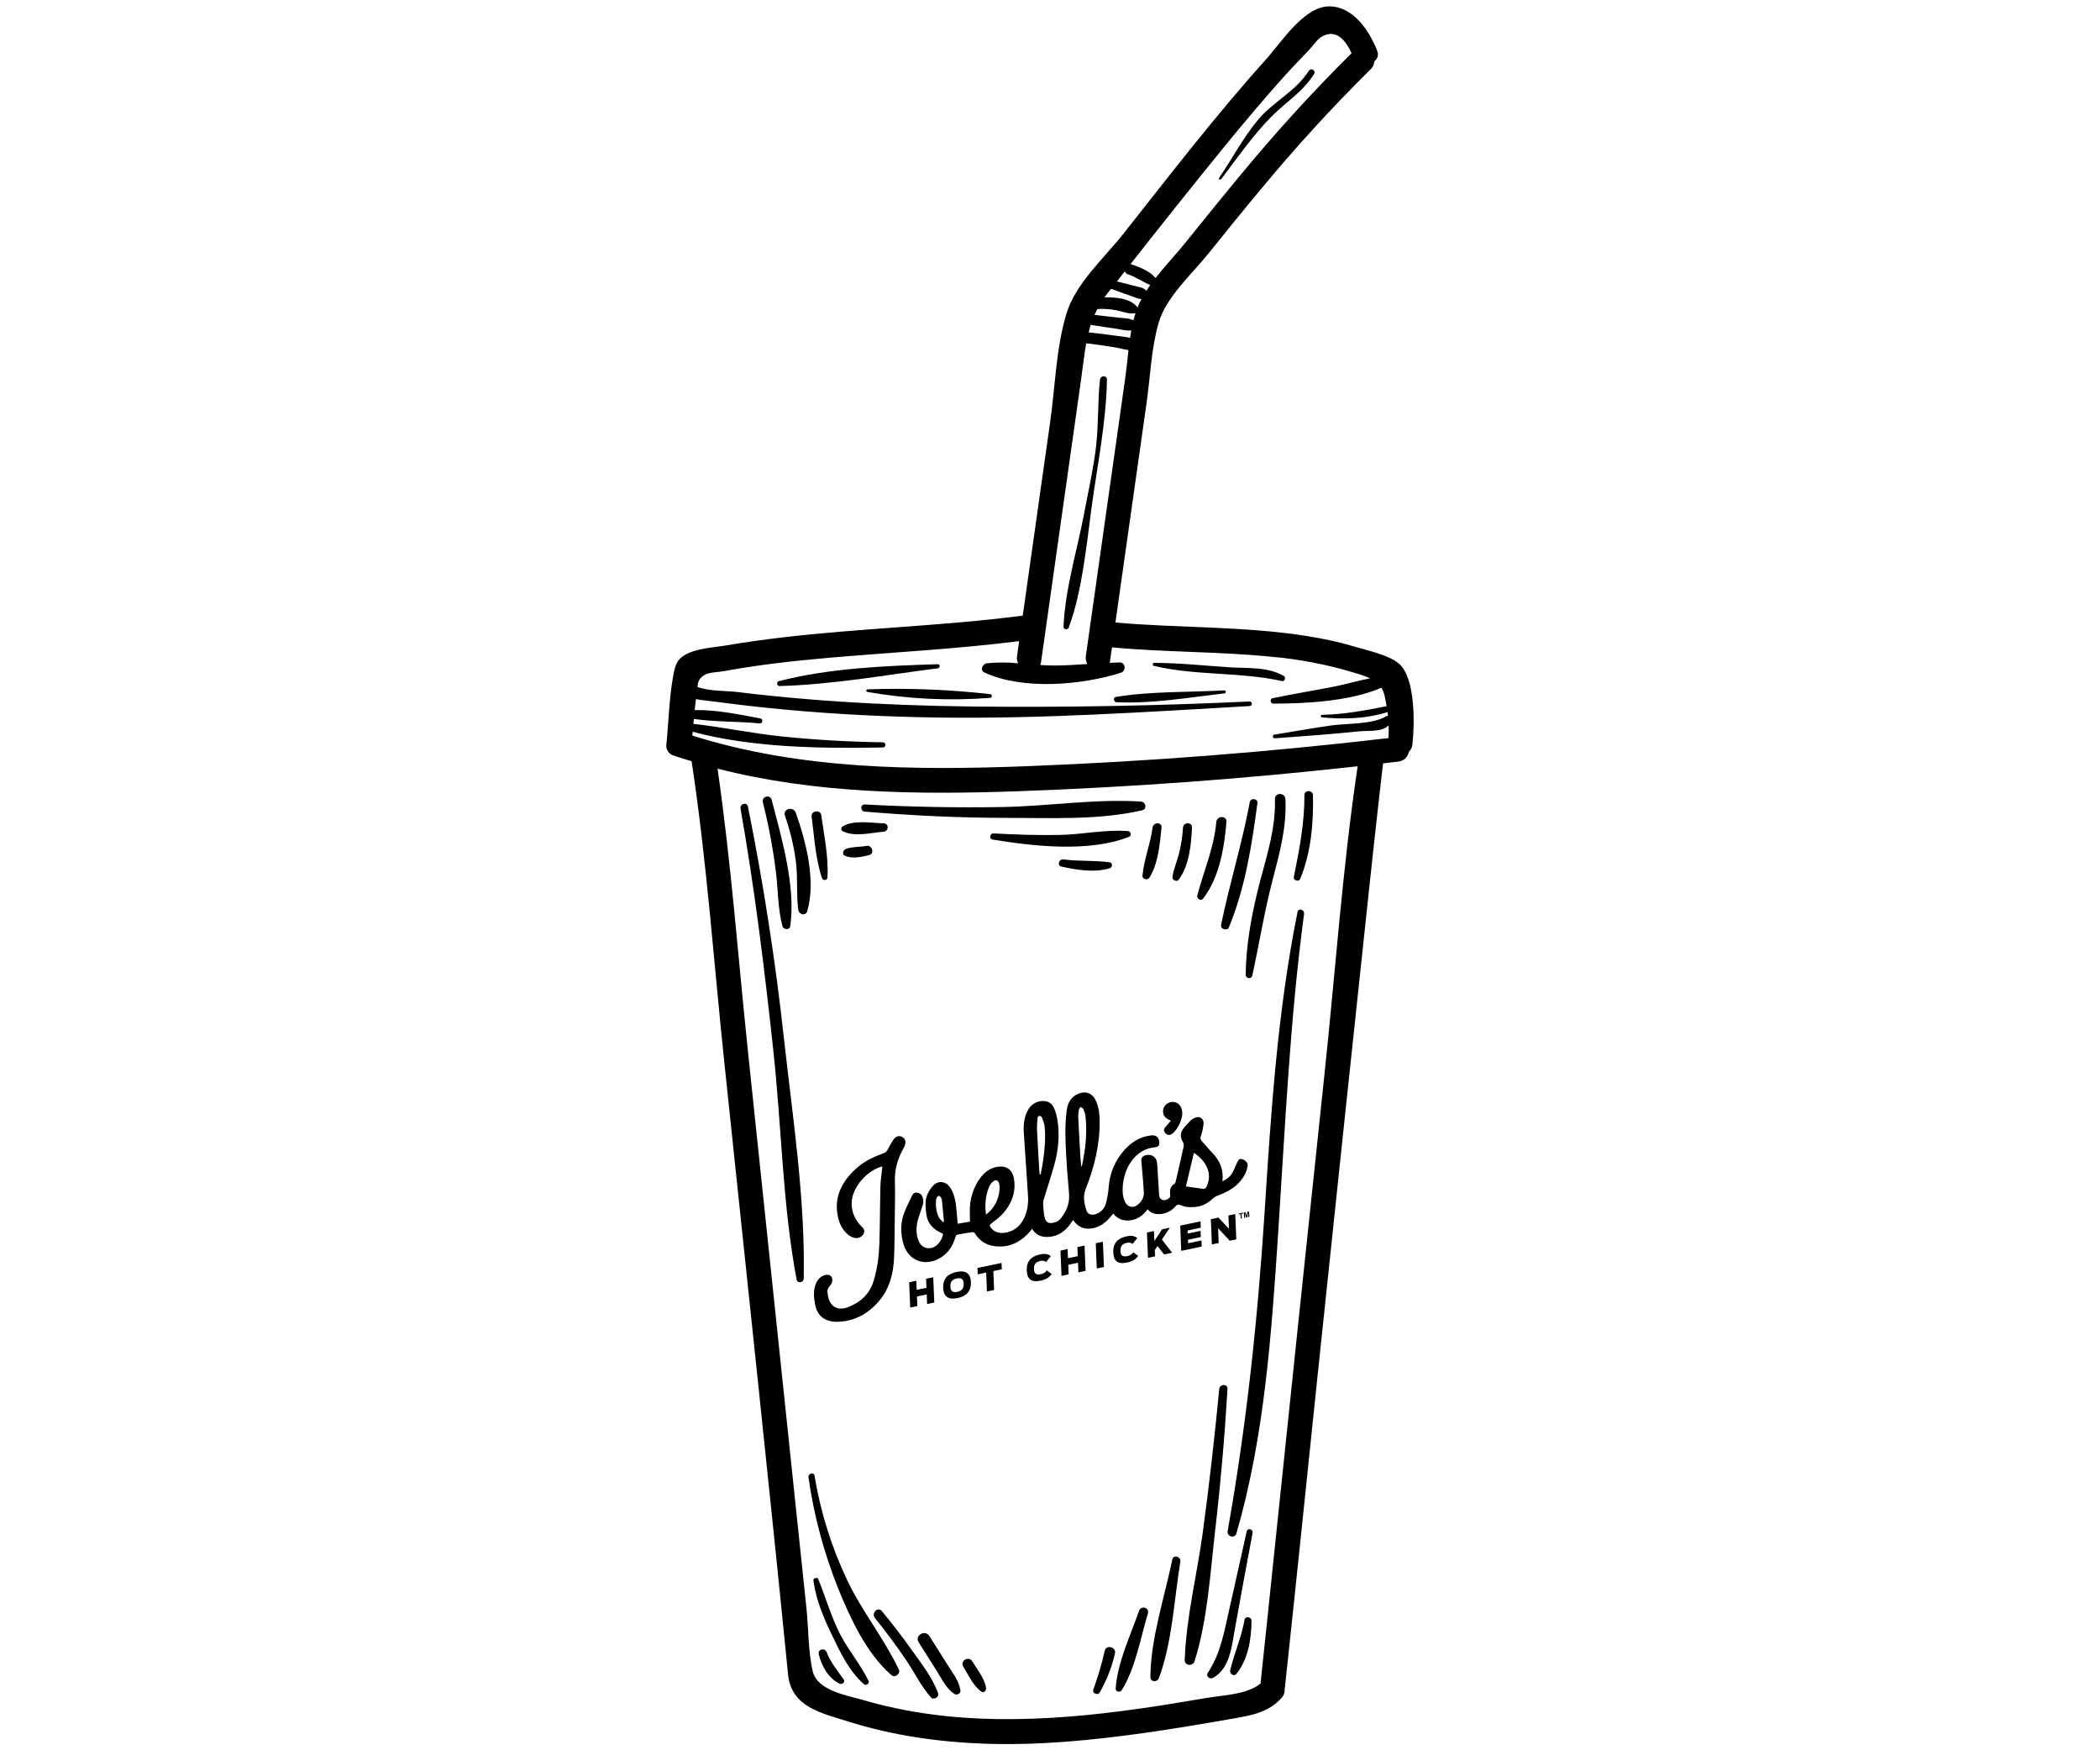 <?xml version="1.0" encoding="utf-8"?>
<!-- Generator: Adobe Illustrator 26.1.0, SVG Export Plug-In . SVG Version: 6.00 Build 0)  -->
<svg version="1.1" id="Layer_3" xmlns="http://www.w3.org/2000/svg" xmlns:xlink="http://www.w3.org/1999/xlink" x="0px" y="0px"
	 viewBox="0 0 600 500" style="enable-background:new 0 0 600 500;" xml:space="preserve">
<g>
	<path d="M378.42,306.89c-4.89,46.23-9.74,92.46-14.56,138.69c-1.24,11.78-2.43,23.57-3.71,35.35c-3.91,3.19-10.73,3.31-15.39,4.11
		c-6.42,1.09-12.85,2.18-19.3,3.08c-13.37,1.9-26.88,3.16-40.4,2.97c-12.89-0.18-25.76-1.75-38.16-5.37
		c-4.81-1.4-13.4-2.7-14.7-8.31c-1.3-5.62-1.16-11.98-1.76-17.71c-5.52-52.72-11.06-105.46-16.62-158.21
		c-2.88-27.24-4.88-54.79-8.81-81.91c27.96,7.15,57.12,7.47,85.89,6.45c32.41-1.16,64.75-3.54,97-7.13
		C383.56,248,381.53,277.65,378.42,306.89z M201.32,192.8c1.26-0.77,3.93-0.79,5.39-1.05c9.89-1.82,19.89-2.95,29.91-3.82
		c18.2-1.6,36.44-2.48,54.57-4.78c-0.2,1.4-0.4,2.81-0.6,4.21c-0.11,0.73-0.01,1.44,0.29,2.12c-2.97-0.3-5.95-0.3-8.92,0
		c-1.2,0.14-2.12,1.97-0.7,2.63c10.92,5.07,27.74,3.66,39.02,0.06c1.55-0.5,1.33-2.98-0.39-2.93c-0.94,0-1.86,0.08-2.8,0.13
		c0-0.02,0-0.05,0-0.07l0.62-4.37c15.13,1.42,30.35,1.17,45.47,2.67c8.03,0.7,15.9,2.21,23.62,4.54c1.6,0.45,3.17,1,4.7,1.64
		c-3.48,0.63-6.95,1.7-10.38,2.37c-5.84,1.14-11.7,2.09-17.52,3.31c-0.87,0.18-0.66,1.54,0.21,1.54c9.28,0,21.84-0.64,30.89-4.53
		c0.45,0.76,0.76,1.57,0.93,2.43c0.21,0.95,0.38,1.9,0.54,2.84c-6.12,1.22-12.15,2.33-18.42,2.47c-0.24,0-0.36,0.12-0.36,0.36
		c0,0.24,0.12,0.36,0.36,0.36c6.22,0.62,12.68,0.38,18.7-1.51c0.04,0.35,0.09,0.7,0.12,1.05c-0.18-0.01-0.34,0.03-0.49,0.13
		c-3.79,2.37-11.38,2.02-15.81,2.65c-5.42,0.77-10.81,1.75-16.21,2.62c-0.58,0.09-0.45,1.09,0.14,1.04c8-0.59,15.99-1.14,23.97-1.98
		c2.76-0.29,6.7,0.3,8.59-1.74c0.04,1.21,0.03,2.42-0.05,3.66c-34.26,4.01-68.64,6.68-103.14,8.02
		c-32.19,1.22-64.78,1.01-95.76-8.74c0.03-0.37,0.07-0.74,0.1-1.09c17.27,4.63,36.77,4.79,54.37,4.49c0.45-0.04,0.67-0.29,0.67-0.74
		c0-0.46-0.22-0.7-0.67-0.74c-9.57-0.13-19.11-0.68-28.63-1.64c-8.56-0.87-17.01-2.66-25.54-3.64l0.13-1.39
		c6.15,0.89,12.76,0.67,18.86,1.28c0.8,0.08,0.99-1.28,0.19-1.42c-5.88-1.09-12.6-2.54-18.81-2.39c0.11-1.05,0.24-2.09,0.37-3.14
		c1.71,0.37,3.59,0.47,5.42,0.72c6.57,0.89,13.15,1.64,19.74,2.25c14.71,1.38,29.47,2.1,44.24,2.3c29.69,0.41,59.17-1.59,88.79-3.28
		c0.83-0.05,0.84-1.35,0-1.31c-26.3,1.24-52.75,1.73-79.08,1.44c-12.93-0.15-25.86-0.6-38.77-1.46c-6.45-0.43-12.89-0.98-19.31-1.64
		c-3.22-0.34-6.43-0.7-9.63-1.09c-2.25-0.28-7.59-0.14-10.96-1.39C199.41,194.65,199.75,193.76,201.32,192.8z M304.95,136.15
		c1.32-9.31,2.64-18.63,3.96-27.95c0.51-3.58,0.86-6.93,1.44-10.13c2.88,0.33,5.75,0.73,8.62,1.23c1.15,0.2,2.3,0.55,3.45,0.7
		c-0.29,2.63-0.54,5.23-0.88,7.69c-1.25,8.85-2.5,17.7-3.76,26.55c-2.51,17.7-5.02,35.4-7.53,53.1c-0.12,0.83,0.01,1.62,0.42,2.35
		c-3.25,0.22-6.5,0.43-9.75,0.43c-1.22,0-2.45-0.07-3.67-0.15c0.08-0.24,0.14-0.49,0.18-0.74L304.95,136.15z M317.45,82.48
		c1.82,0.71,3.63,1.37,5.48,1.99c1.05,0.34,2.17,0.93,3.22,0.94c-0.29,0.55-0.58,1.09-0.82,1.64c-0.12,0.27-0.21,0.55-0.31,0.83
		c-0.03-0.06-0.07-0.13-0.11-0.18c-1.93-2.44-5.99-2.84-9.36-2.73c0.26-0.36,0.51-0.72,0.8-1.09L317.45,82.48z M321.37,77.51
		c0.17,0.43,0.47,0.71,0.91,0.85c2.25,0.77,4.21,2.18,6.36,3.06c-0.38,0.55-0.75,1.09-1.08,1.64c-0.88-1.01-2.53-1.13-3.79-1.48
		c-1.54-0.43-3.08-0.8-4.63-1.17C319.85,79.44,320.61,78.48,321.37,77.51z M365.05,23.9c2.89-3.28,5.88-6.42,8.9-9.57
		c1.08-1.09,2.34-3.07,3.65-3.83c4.15-2.45,6.95,1.12,8.56,4.69c-11.28,11.19-21.96,22.93-32.06,35.21
		c-5.27,6.34-10.44,12.76-15.61,19.17c-2.56,3.17-5.64,6.4-8.33,9.83c-1.75-2.03-4.6-3.12-7.08-3.94H323
		c8.67-11.03,17.43-22.05,26.3-32.93C354.44,36.21,359.66,29.98,365.05,23.9z M311.65,92.77c0.06,0.03,0.12,0.06,0.19,0.08
		l7.28,1.09c1.36,0.2,2.78,0.62,4.1,0.43c-0.13,0.71-0.24,1.43-0.34,2.14c-1.36-0.32-2.81-0.41-4.18-0.62
		c-2.55-0.38-5.1-0.68-7.66-0.93C311.23,94.23,311.42,93.49,311.65,92.77L311.65,92.77z M319.02,88.65c1.7,0.35,3.39,1.09,5.14,0.85
		c0.09-0.01,0.18-0.03,0.27-0.06c-0.22,0.68-0.41,1.37-0.59,2.07c-1.26-0.65-2.84-0.6-4.29-0.77l-6.83-0.78
		c0.25-0.55,0.51-1.12,0.8-1.68C315.37,88.17,317.2,88.29,319.02,88.65L319.02,88.65z M399.85,189.72
		c-2.74-2.51-8.84-3.83-12.31-4.86c-4.57-1.35-9.21-2.4-13.92-3.13c-18.18-2.91-36.64-2.28-54.93-3.9l5.32-37.49
		c1.19-8.37,2.37-16.75,3.57-25.13c1.08-7.51,1.34-15.73,3.47-23.03c2.12-7.29,9.4-13.78,14.09-19.6
		c4.88-6.07,9.79-12.14,14.78-18.12c9.98-12.1,20.54-23.65,31.68-34.67c0.65-0.6,1-1.35,1.05-2.24c1.1-0.94,1.33-2.06,0.7-3.37
		c-2.22-5.57-6.86-12.42-13.64-12.36c-7.23,0.07-13.69,10.38-17.98,15.13c-14.39,15.97-27.5,33.07-40.85,49.94
		c-5.36,6.77-13.44,13.98-16.09,22.44c-3.04,9.69-3.28,20.93-4.71,30.97l-7.87,55.6c-0.11,0-0.21,0-0.32,0
		c-22.81,2.96-45.84,3.52-68.67,6.23c-5.25,0.62-10.49,1.35-15.71,2.24c-3.69,0.63-8.36,0.79-11.72,2.67
		c-2.38,1.33-2.88,3.04-3.39,5.71c-1.22,6.43-1.34,13.34-2,19.84c-0.12,0.76,0.04,1.46,0.47,2.1c0.44,0.63,1.03,1.03,1.79,1.18
		c0.11,0.05,0.22,0.11,0.34,0.15c1.53,0.51,3.06,0.98,4.6,1.44c4.37,28.7,6.37,57.95,9.43,86.82c3.15,29.77,6.29,59.53,9.41,89.31
		c2.95,28.22,5.92,56.44,8.71,84.68c0.93,9.44,9.52,11.08,17.34,13.55c12.46,3.94,25.58,5.81,38.62,6.29
		c15.48,0.55,30.93-0.94,46.24-3.12c8.29-1.18,16.55-2.57,24.8-4.02c5.26-0.92,10.24-1.73,13.96-5.89c0.69-0.73,1-1.61,0.93-2.62
		c0-0.1,0.05-0.19,0.06-0.29c3.28-30.26,6.34-60.55,9.52-90.82c4.83-46.05,9.71-92.1,14.63-138.13c0.9-8.35,1.8-16.7,2.75-25.05
		c0.29-2.58,0.57-5.15,0.88-7.73c0.11-0.92,0.22-1.75,0.29-2.38c1.39-0.16,2.77-0.31,4.16-0.47c1.71-0.18,2.77-1.12,3.2-2.79
		c0.59-0.61,0.93-1.34,1.02-2.18C404.2,206.96,404.43,193.89,399.85,189.72z"/>
	<path d="M370.72,260.54c-5.75,28.51-7.59,57.32-9.44,86.29c-1.98,30.4-5.16,60.49-10.52,90.49c-0.29,1.64,2.03,2.35,2.51,0.7
		c8.05-27.79,10.01-57.03,11.92-85.77c2-30.39,3.35-60.96,7.4-91.17C372.76,259.86,370.98,259.27,370.72,260.54z"/>
	<path d="M350.71,396.8c0.09-1.54-2.21-1.5-2.35,0c-1.33,13.74-2.87,27.45-4.73,41.12c-1.63,11.94-4.74,24.27-5.14,36.29
		c-0.05,1.64,2.32,1.89,2.8,0.38c3.73-11.75,4.5-25.34,5.92-37.58C348.76,423.63,349.92,410.23,350.71,396.8z"/>
	<path d="M331.11,479.39c3.84-10.24,4.34-22.44,6.13-33.23c0.25-1.5-1.98-2.18-2.3-0.63c-2.22,10.79-6.17,22.49-6.26,33.53
		C328.67,480.54,330.64,480.65,331.11,479.39z"/>
	<path d="M325.44,460.16c-2.42,6.99-6.17,14.75-6.68,22.17c-0.07,0.99,1.28,1.24,1.75,0.48c3.92-6.33,5.36-14.86,7.47-21.95
		C328.46,459.21,325.99,458.56,325.44,460.16z"/>
	<path d="M315.63,471.6c-0.84,3.76-1.93,7.44-3.25,11.06c-0.41,1.09,1.29,1.78,1.84,0.79c1.98-3.47,3.43-7.15,4.34-11.04
		C318.99,470.5,316.06,469.69,315.63,471.6z"/>
	<path d="M371.57,250.88c3.02-7.49,3.74-15.67,3.56-23.71c-0.04-1.57-2.44-1.58-2.44,0c0.04,7.93-1.43,15.47-2.99,23.19
		c-0.15,0.62,0.08,1.01,0.69,1.17C370.99,251.71,371.38,251.49,371.57,250.88z"/>
	<path d="M368.48,233.14c-0.03-0.01-0.05,0-0.05,0.03c0,0.04,0.02,0.05,0.05,0.03c0.02-0.01,0.02-0.02,0.02-0.03
		C368.5,233.16,368.5,233.15,368.48,233.14z"/>
	<path d="M355.91,278.47c0,1.09,1.63,1.33,1.88,0.26c1.98-9.04,3.42-18.16,5.75-27.12c2.03-7.77,4.12-15.23,3.72-23.34
		c-0.09-1.92-3.05-1.94-2.99,0c0.27,9.2-2.88,17.66-5.01,26.48C357.38,262.55,356,270.42,355.91,278.47z"/>
	<path d="M351.25,264.58c4.53-11.06,6.46-23.42,8.02-35.22c0.16-1.22-1.92-1.51-2.17-0.29c-2.2,11.77-5.74,23.18-8.17,34.88
		c-0.21,0.78,0.07,1.27,0.84,1.48C350.55,265.64,351.04,265.36,351.25,264.58z"/>
	<path d="M343.71,256.75c4.66-5.96,6.09-14.57,6.7-21.94c0.16-1.88-2.71-1.86-2.9,0c-0.67,7.54-3.55,13.8-5.42,20.99
		C341.86,256.67,343.07,257.55,343.71,256.75z"/>
	<path d="M336.91,251.12c2.87-3.97,3.43-9.92,3.66-14.7c0.09-1.67-2.46-1.64-2.57,0c-0.15,2.5-0.53,4.96-1.14,7.38
		c-0.54,2.19-1.47,4.29-1.85,6.51c-0.13,0.58,0.07,0.98,0.61,1.21C336.17,251.76,336.6,251.62,336.91,251.12z"/>
	<path d="M328.43,250.68c2.49-4.02,2.96-9.61,3.44-14.23c0.17-1.68-2.36-1.64-2.57,0c-0.61,4.62-2.43,9.09-2.88,13.66
		C326.31,251.26,327.91,251.52,328.43,250.68z"/>
	<path d="M319.27,243.03c0.02-0.01,0.02-0.02,0.02-0.03c0-0.02-0.01-0.03-0.02-0.04c-0.03-0.01-0.05,0-0.05,0.04
		C319.22,243.03,319.23,243.04,319.27,243.03z"/>
	<path d="M213.69,230.4c-0.28-1.4-2.35-0.8-2.11,0.58c4.06,23.01,6.91,46.28,9.41,69.51c2.32,21.52,2.61,43.79,6.62,65.06
		c0.22,1.18,1.99,0.86,2.02-0.27c0.48-22.78-3.18-46.3-5.68-68.92C221.51,274.2,218.1,252.27,213.69,230.4z"/>
	<path d="M221.68,248.94c0.63,5.2,0.54,10.58,1.87,15.64c0.27,1.04,2.08,1.19,2.24,0c1.59-11.47-2.45-25.08-5.32-36.1
		c-0.43-1.64-2.91-0.95-2.51,0.69C219.6,235.68,220.83,242.27,221.68,248.94z"/>
	<path d="M227.36,232.17c-0.69-1.94-3.79-1.13-3.09,0.86c1.51,4.31,2.56,8.72,3.15,13.24c0.54,4.54,0.08,9.12,0.66,13.62
		c0.18,1.39,2.14,1.91,2.58,0.35C233.16,251.52,230.3,240.44,227.36,232.17z"/>
	<path d="M236.42,250.6c0.34-5.87-0.99-12.02-1.78-17.8c-0.22-1.56-2.95-1.21-2.75,0.37c0.76,5.8,1.08,12.07,2.95,17.64
		c0.14,0.43,0.43,0.62,0.88,0.56C236.17,251.32,236.4,251.06,236.42,250.6z"/>
	<path d="M242.06,451.42c-4.5-9.5-7.62-19.45-9.33-29.84c-0.19-1.16-1.91-0.65-1.73,0.48c1.56,10.93,4.39,21.51,8.49,31.75
		c3.52,8.62,7.98,18.33,15.05,24.59c0.57,0.54,1.17,0.57,1.8,0.09c0.62-0.48,0.75-1.08,0.37-1.77
		C252.5,467.95,246.27,460.26,242.06,451.42z"/>
	<path d="M260.63,471.54c-2.74-3.88-5.65-7.65-8.67-11.3c-1.15-1.4-3.1,0.61-1.97,2c3.17,3.93,6.19,7.98,9.01,12.16
		c2.32,3.45,4.21,7.38,6.97,10.47c0.8,0.89,2.44-0.04,2.04-1.2C266.46,479.27,263.29,475.31,260.63,471.54z"/>
	<path d="M265.53,467.35c-1.22-1.93-4.29-0.14-3.06,1.8l5.26,8.32c1.44,2.28,2.67,4.97,4.97,6.45c0.67,0.42,1.83-0.12,1.71-0.99
		c-0.37-2.77-2.17-4.92-3.63-7.26C269.04,472.9,267.29,470.12,265.53,467.35z"/>
	<path d="M277.78,474.58c-1-1.64-3.57-0.14-2.56,1.5c1.48,2.42,2.8,5.46,5.14,7.15c0.74,0.55,1.47-0.35,1.37-1.06
		C281.29,479.41,279.18,476.87,277.78,474.58z"/>
	<path d="M222.73,195.98c15.05-0.4,30.25-3.16,45.18-5.06c0.72-0.09,0.76-1.2,0-1.18c-15,0.48-30.76,1.09-45.37,4.84
		c-0.38,0.12-0.55,0.38-0.49,0.78C222.1,195.76,222.33,195.96,222.73,195.98z"/>
	<path d="M329.66,190.22c12.02,2.85,24.59,1.68,36.54,4.32c0.43,0.1,0.72-0.05,0.89-0.46c0.17-0.41,0.07-0.73-0.29-0.97
		c-4.61-2.69-10.18-2.14-15.36-2.47c-7.23-0.46-14.42-1.28-21.68-1.27c-0.24,0.01-0.37,0.14-0.4,0.38
		C329.33,189.98,329.43,190.14,329.66,190.22z"/>
	<path d="M319.01,200.6c10.25,0.49,20.64-1.37,30.81-2.51c0.54-0.06,0.54-0.9,0-0.87c-10.3,0.58-20.82,0.21-31.01,1.87
		C317.92,199.22,318.19,200.56,319.01,200.6z"/>
	<path d="M247.89,196.92c-0.4,0-0.54,0.66-0.1,0.74c11.67,2.04,23.41,2.61,35.22,1.69c0.24-0.09,0.36-0.26,0.36-0.52
		c0-0.26-0.12-0.43-0.36-0.52C271.34,196.98,259.63,196.51,247.89,196.92z"/>
	<path d="M305.38,179.23c3.79-10.35,4.99-23.04,6.46-33.97c1.63-12.15,4.22-24.55,4.43-36.8c0.03-1.32-1.86-1.26-1.99,0
		c-0.69,6.37-0.38,12.75-1.12,19.08c-0.74,6.33-2.17,12.57-3.34,18.82c-2,10.59-5.51,21.91-5.96,32.66
		C303.85,179.94,305.1,180,305.38,179.23z"/>
	<path d="M348.92,51.16c4.47-5.92,9.21-12.69,14.41-17.92c4.1-4.11,9.04-7.1,12.13-12.13c0.6-0.97-0.9-1.84-1.51-0.89
		c-3.74,5.94-10.24,8.81-14.63,14.13c-4.22,5.11-7.28,11.02-11.01,16.46C348.08,51.2,348.66,51.52,348.92,51.16z"/>
	<path d="M247.06,229.81c-1.31-0.06-1.28,1.94,0,2.04c13.6,1.15,27.21,1.79,40.86,1.79c12.46,0,26.29,0.69,38.44-2.18
		c1.43-0.35,1.02-2.38-0.33-2.47c-12.91-0.86-26.5,1.32-39.48,1.55C273.38,230.76,260.22,230.52,247.06,229.81z"/>
	<path d="M322.27,237.42c-6.3-0.51-12.85,0.94-19.21,1.09s-12.85-0.1-19.26-0.43c-0.98-0.05-1.23,1.6-0.24,1.75
		c11.92,1.95,27.47,3.69,38.93-0.73c0.44-0.16,0.62-0.47,0.56-0.93C322.99,237.71,322.73,237.46,322.27,237.42z"/>
	<path d="M317.07,246.34c-4.37-0.61-8.82-0.24-13.21-0.84c-1.32-0.18-1.95,1.78-0.54,2.07c4.39,0.95,9.38,1.78,13.77,0.46
		C317.83,247.81,317.98,246.47,317.07,246.34z"/>
	<path d="M240.73,237.42c3.34,1.77,8.13,0.46,11.74,0.17c1.51-0.12,1.56-2.38,0-2.4c-3.57-0.06-8.53-1.06-11.74,0.91
		c-0.25,0.15-0.37,0.37-0.37,0.66C240.36,237.05,240.49,237.27,240.73,237.42z"/>
	<path d="M241.65,242.52c-0.73,0.29-1.18,1.53-0.25,1.94c2.14,0.94,4.64,0.35,6.84-0.16c1.73-0.4,0.99-3-0.73-2.66
		C245.6,242.02,243.46,241.84,241.65,242.52z"/>
	<path d="M240.13,467.03c-2.59-5.01-4.16-10.48-6.25-15.71c-0.13-0.48-0.44-0.66-0.92-0.52c-0.48,0.14-0.65,0.44-0.52,0.93
		c0.79,5.58,2.94,10.53,5.36,15.57c2.35,4.88,4.85,10.13,8.96,13.75c0.35,0.33,0.72,0.34,1.1,0.05c0.38-0.29,0.46-0.66,0.23-1.08
		C245.83,475.46,242.49,471.54,240.13,467.03z"/>
	<path d="M236.2,472c-0.54-1.4-2.65-0.88-2.26,0.63c0.87,3.42,2.71,6.74,5.92,8.34c0.71,0.35,1.74-0.42,1.19-1.2
		C239.28,477.26,237.31,474.89,236.2,472z"/>
	<path d="M356.21,437.46c-1.63,7.27-3.25,14.55-4.88,21.81c-1.53,6.6-2.46,12.92-6.26,18.62c-0.62,0.93,0.57,1.91,1.44,1.45
		c4.96-2.63,5.42-9.17,6.35-14.21c1.64-9.08,3.31-18.16,5.02-27.23C358.07,436.83,356.46,436.36,356.21,437.46z"/>
	<path d="M355.58,462.73c-0.88,5.02-2.93,9.53-4.1,14.43c-0.23,0.95,1.05,1.9,1.76,1.03c3.34-4.07,4.33-10.03,4.33-15.18
		C357.59,461.88,355.78,461.56,355.58,462.73z"/>
</g>
<g>
	<path d="M334.57,320.13c-0.66,0.76-1.24,1.38-1.76,2.04c-0.17,0.22-0.31,0.6-0.23,0.83c0.43,1.31,1.6,1.62,2.61,0.65
		c1.37-1.32,2.16-2.98,2.54-4.83c0.11-0.54,0.07-1.15-0.04-1.7c-0.31-1.56-1.51-2.48-2.93-2.32c-1.42,0.16-2.51,1.35-2.46,2.75
		C332.34,318.89,333.18,319.61,334.57,320.13"/>
	<path d="M252.09,333.2c-0.03,0.29-0.04,0.49-0.06,0.7c-0.17,1.68-0.45,3.36-0.49,5.05c-0.13,5.34-0.11,10.68-0.28,16.02
		c-0.11,3.67-0.55,7.32-1.62,10.87c-1.17,3.85-3.82,6.26-7.48,7.62c-1.98,0.74-3.65,0.34-4.64-0.95c-0.79-1.04-1-2.26-1.11-3.53
		c-0.07-0.87,0.51-1.38,0.95-1.98c0.54-0.73,0.59-1.79,0.15-2.34c-0.44-0.55-1.35-0.66-2.24-0.27c-1.24,0.54-1.93,1.57-2.33,2.8
		c-0.6,1.85-0.38,3.7-0.03,5.56c0.69,3.55,3.29,4.9,6.33,4.84c4.84-0.09,8.79-2.27,11.89-5.9c3.08-3.61,4.16-8,4.33-12.63
		c0.14-3.75,0.15-7.5,0.19-11.25c0.04-3.41,0.14-6.83,0.03-10.24c-0.11-3.4,0.75-6.49,2.39-9.41c0.14-0.25,0.26-0.51,0.38-0.77
		c0.48-1.15,0.25-2.05-0.67-2.59c-0.84-0.49-1.82-0.25-2.5,0.75c-0.59,0.86-1.11,1.77-1.57,2.7c-0.31,0.63-0.73,1.01-1.39,1.24
		c-2.84,1.01-5.54,2.34-7.78,4.39c-4.06,3.72-6.38,8.15-5.1,13.86c0.38,1.68,1.08,3.21,2.31,4.45c0.75,0.76,1.6,1.34,2.69,1.47
		c0.96,0.12,1.92-0.41,2.33-1.25c0.42-0.88-0.01-1.49-0.61-2.07c-0.21-0.2-0.42-0.4-0.6-0.62c-1.64-1.97-2.46-4.24-2.18-6.81
		C243.85,338.77,247.83,334.35,252.09,333.2"/>
	<path d="M354.86,331.14c-0.75-0.19-0.98,0-1.47,1.12c-0.37,0.86-0.72,1.73-1.16,2.56c-0.63,1.18-1.6,2.03-2.96,2.61
		c0.35-3.25-0.7-5.84-2.86-8.06c-1.07-1.1-2.04-2.3-3.07-3.44c-0.41-0.46-0.43-0.87-0.21-1.48c0.36-1.02,0.58-2.1,0.73-3.17
		c0.1-0.73-0.05-1.5-0.77-1.93c-0.74-0.44-1.46-0.18-2.15,0.19c-0.23,0.13-0.47,0.26-0.64,0.44c-0.65,0.67-1.31,1.34-1.92,2.05
		c-1.14,1.31-1.35,2.69-0.39,4.23c0.22,0.35,0.27,0.9,0.18,1.32c-0.71,3.28-1.47,6.55-2.23,9.82c-0.06,0.27-0.16,0.62-0.36,0.74
		c-1.29,0.77-1.4,1.96-1.24,3.26c0.02,0.17,0.03,0.37-0.04,0.51c-0.28,0.56-1.34,1.06-1.95,0.92c-0.76-0.18-1.13-0.69-1.17-1.46
		c-0.09-1.51-0.2-3.02-0.29-4.53c-0.1-1.56-0.14-3.13-0.31-4.68c-0.19-1.72-1.68-2.62-3.35-2.12c-0.87,0.26-1.2,0.81-1.12,1.7
		c0.26,2.96,0.54,5.92,0.7,8.89c0.08,1.41-0.61,2.59-1.67,3.47c-1.45,1.2-3.07,0.76-3.81-0.97c-0.54-1.28-0.64-2.62-0.56-3.99
		c0.18-2.71,0.91-5.24,2.52-7.45c1.63-2.23,3.75-3.65,6.56-3.93c1.18-0.11,1.5-0.54,1.35-1.7c-0.15-1.2-0.95-1.86-2.26-1.72
		c-3.06,0.32-5.55,1.85-7.56,4.04c-2.77,3.03-4.3,6.66-4.62,10.8c-0.12,1.57-0.39,3.16-0.81,4.67c-0.39,1.41-1.37,2.44-2.8,2.96
		c-1.15,0.42-2.34,0.12-2.68-0.89c-0.68-2.03-1.14-4.06-0.28-6.24c2.49-6.27,4.07-12.75,4-19.55c-0.02-1.94-0.26-3.86-1.06-5.65
		c-0.94-2.11-2.81-2.91-4.96-2.06c-2.06,0.82-3.07,2.49-3.37,4.63c-0.61,4.39-0.41,8.8-0.17,13.19c0.2,3.57,0.52,7.13,0.81,10.69
		c0.2,2.51-0.54,4.74-2.04,6.72c-0.38,0.51-0.86,1.06-1.42,1.3c-1.82,0.78-3.15,0.68-3.57-1.43c-0.22-1.12-0.27-2.27-0.36-3.41
		c-0.03-0.43-0.01-0.89,0.11-1.3c1.04-3.46,2.21-6.89,3.15-10.38c1.11-4.14,1.51-8.36,0.79-12.63c-0.19-1.12-0.49-2.25-0.95-3.28
		c-0.68-1.52-1.99-2.15-3.65-1.97c-1.88,0.21-3.16,1.26-3.98,2.91c-0.98,1.98-1.14,4.09-0.99,6.25c0.41,5.96,0.81,11.92,1.19,17.88
		c0.14,2.16-0.15,4.28-1.06,6.26c-0.99,2.15-2.58,3.63-4.94,4.2c-1.98,0.48-3.75-0.07-4.7-1.45c-0.3-0.43-0.32-0.67,0.18-1.06
		c1.27-0.99,2.61-1.95,3.63-3.17c2.3-2.74,3.46-5.93,2.89-9.57c-0.41-2.61-2.11-3.88-4.69-3.49c-2.23,0.34-3.86,1.64-5.12,3.42
		c-1.57,2.22-2.46,4.72-2.74,7.4c-0.16,1.54-0.03,3.12-0.03,4.85c-1.08,0.19-2.26,0.39-3.51,0.6c-0.19-2.01-0.3-3.86-0.55-5.69
		c-0.24-1.68-0.69-3.32-1.67-4.75c-1.13-1.63-3.15-1.97-4.61-0.63c-0.72,0.66-1.28,1.57-1.72,2.47c-0.88,1.81-0.66,3.75-0.44,5.68
		c0.23,2.02,1.15,3.61,2.83,4.74c0.6,0.4,1.27,0.69,1.97,1.06c-0.1,0.92-0.51,1.77-1.12,2.54c-0.89,1.11-2.03,1.77-3.47,1.53
		c-1.41-0.24-2.16-1.29-2.58-2.57c-0.67-2.01-0.44-4.02,0.14-6c0.36-1.22,0.81-2.42,1.21-3.63c0.3-0.88,0.23-1.75-0.13-2.59
		c-0.3-0.71-0.9-0.96-1.62-1.04c-0.67-0.07-1.03,0.33-1.27,0.84c-0.76,1.6-1.58,3.18-2.22,4.83c-1.12,2.89-1.12,5.85-0.3,8.83
		c1.28,4.65,5.62,6.62,9.95,4.48c2.69-1.32,4.18-3.6,4.99-6.4c0.06-0.21,0.23-0.52,0.39-0.55c1.48-0.28,2.98-0.54,4.47-0.75
		c0.21-0.03,0.55,0.15,0.66,0.33c1.21,2.04,3.03,3.26,5.32,3.63c4.21,0.68,7.59-0.95,10.35-4.06c0.23-0.26,0.42-0.56,0.66-0.87
		c1.14,1.94,2.87,2.47,4.82,2.33c2.72-0.19,4.7-1.67,6.23-3.85c0.22-0.32,0.43-0.64,0.67-0.99c1.26,1.87,2.95,2.72,5.12,2.46
		c1.88-0.22,3.45-1.16,4.78-2.47c0.57-0.56,1.06-1.21,1.58-1.8c1.34,1.65,3.07,2.23,5.14,1.88c2.01-0.33,3.49-1.51,4.7-3.14
		c0.7,0.92,1.59,1.3,2.57,1.38c2.18,0.18,4-0.6,5.42-2.23c0.45-0.51,0.82-0.57,1.41-0.32c0.59,0.25,1.23,0.46,1.87,0.52
		c2.72,0.29,5.16-0.3,7.2-2.27c0.52-0.5,1.23-0.87,1.92-1.12c3.12-1.16,5.8-2.87,7.39-5.91c0.38-0.72,0.62-1.55,0.77-2.36
		C356.63,332.25,355.87,331.4,354.86,331.14 M308.71,330.95c-0.22-3.88-0.45-7.75-0.63-11.63c-0.04-0.8,0.06-1.61,0.18-2.4
		c0.04-0.26,0.34-0.47,0.52-0.71c0.25,0.2,0.61,0.34,0.73,0.6c0.27,0.61,0.53,1.26,0.61,1.92c0.56,4.79,0.02,9.5-0.97,14.19
		c-0.02,0.1-0.07,0.19-0.11,0.28c-0.01,0.02-0.04,0.02-0.11,0.04C308.85,332.47,308.76,331.71,308.71,330.95 M269.7,348.98
		c-0.06,0.05-0.12,0.1-0.18,0.16c-0.41-0.42-0.96-0.78-1.22-1.29c-0.79-1.54-1-3.22-0.88-4.93c0.02-0.28,0.11-0.57,0.24-0.82
		c0.3-0.59,0.76-0.62,1.13-0.07c0.14,0.21,0.29,0.46,0.32,0.71C269.32,344.81,269.5,346.9,269.7,348.98 M282.71,338.81
		c0.21-0.48,0.61-0.92,1.01-1.26c0.78-0.65,1.52-0.42,1.75,0.58c0.15,0.62,0.15,1.3,0.09,1.93c-0.22,2.1-1,3.98-2.39,5.58
		c-0.38,0.44-0.86,0.8-1.46,1.35C281.32,344,281.59,341.34,282.71,338.81 M296.94,334.37c-0.23-3.88-0.47-7.75-0.65-11.63
		c-0.05-1.11,0.06-2.23,0.16-3.35c0.02-0.23,0.27-0.61,0.43-0.62c0.26-0.01,0.69,0.17,0.77,0.37c0.33,0.84,0.7,1.7,0.8,2.58
		c0.36,3.26,0.04,6.5-0.4,9.73c-0.18,1.36-0.48,2.7-0.72,4.05c-0.09,0-0.18-0.01-0.27-0.01
		C297.01,335.12,296.96,334.75,296.94,334.37 M344.82,338.82c-0.24,0.55-0.53,0.87-1.15,0.78c-1.56-0.22-3.11-0.44-4.84-0.68
		c0.8-3.34,1.53-6.44,2.29-9.6C344.99,331.91,346.3,335.42,344.82,338.82"/>
	<path d="M260.06,373.53l2.04-0.43l-0.11-2.74l2.79-0.58l0.11,2.74l2.05-0.43l-0.3-7.22l-2.05,0.43l0.11,2.59l-2.79,0.58l-0.11-2.59
		l-2.04,0.43L260.06,373.53z M273.59,370.81c2.31-0.48,3.92-1.77,3.81-4.56c-0.11-2.78-1.8-3.38-4.12-2.89
		c-2.31,0.48-3.91,1.77-3.8,4.55C269.6,370.7,271.28,371.3,273.59,370.81 M273.52,369.04c-1.51,0.32-1.93-0.4-1.98-1.52
		c-0.05-1.12,0.3-1.99,1.82-2.31c1.51-0.32,1.93,0.39,1.98,1.51C275.38,367.84,275.03,368.72,273.52,369.04 M281.98,368.94
		l2.05-0.43l-0.22-5.4l2.42-0.51l-0.07-1.82l-6.88,1.44l0.07,1.82l2.42-0.51L281.98,368.94z M297.34,365.84
		c1.77-0.37,2.55-1.1,3.15-1.89l-1.39-1.02c-0.44,0.53-0.83,0.89-1.7,1.07c-1.52,0.32-1.93-0.32-1.98-1.49
		c-0.05-1.24,0.42-2,1.81-2.3c0.8-0.17,1.23,0,1.65,0.32l1.35-1.69c-0.74-0.59-1.59-0.8-3.07-0.49c-2.48,0.52-3.91,1.92-3.8,4.55
		C293.46,365.27,294.47,366.44,297.34,365.84 M303.29,364.48l2.04-0.43l-0.11-2.74l2.79-0.58l0.11,2.74l2.05-0.43l-0.3-7.22
		l-2.05,0.43l0.11,2.59l-2.79,0.58l-0.11-2.59l-2.04,0.43L303.29,364.48z M313.37,362.37l2.04-0.43l-0.3-7.22l-2.04,0.43
		L313.37,362.37z M322.05,360.67c1.77-0.37,2.55-1.11,3.15-1.89l-1.39-1.02c-0.44,0.53-0.83,0.89-1.7,1.07
		c-1.52,0.32-1.93-0.32-1.98-1.49c-0.05-1.24,0.42-2.01,1.81-2.3c0.8-0.17,1.23,0,1.65,0.32l1.35-1.69
		c-0.74-0.59-1.59-0.8-3.06-0.49c-2.48,0.52-3.91,1.92-3.8,4.55C318.17,360.1,319.18,361.27,322.05,360.67 M332.59,358.35l2.31-0.48
		l-2.93-3.77l2.28-3.38l-2.24,0.47l-2.18,3.32l-0.12-2.84l-2.01,0.42l0.3,7.22l2.01-0.42l-0.07-1.77l0.78-1.17L332.59,358.35z
		 M337.5,357.33l5.84-1.22l-0.07-1.75l-3.81,0.8l-0.04-1.01l3.67-0.77l-0.07-1.76l-3.67,0.77l-0.04-0.88l3.77-0.79l-0.07-1.82
		l-5.8,1.21L337.5,357.33z M346.25,355.5l1.95-0.41l-0.17-4.22l3.32,3.56l1.88-0.39l-0.3-7.22l-1.95,0.41l0.16,3.82l-3-3.23
		l-2.18,0.46L346.25,355.5z"/>
	<polygon points="354.53,348.12 354.41,346.83 353.96,346.93 353.93,346.66 355.15,346.42 355.18,346.68 354.72,346.77 
		354.84,348.06 	"/>
	<polygon points="355.5,347.93 355.35,346.38 355.81,346.28 356.19,347.29 356.37,346.17 356.83,346.08 356.98,347.63 
		356.69,347.69 356.58,346.47 356.39,347.75 356.09,347.81 355.67,346.65 355.78,347.87 	"/>
</g>
</svg>
